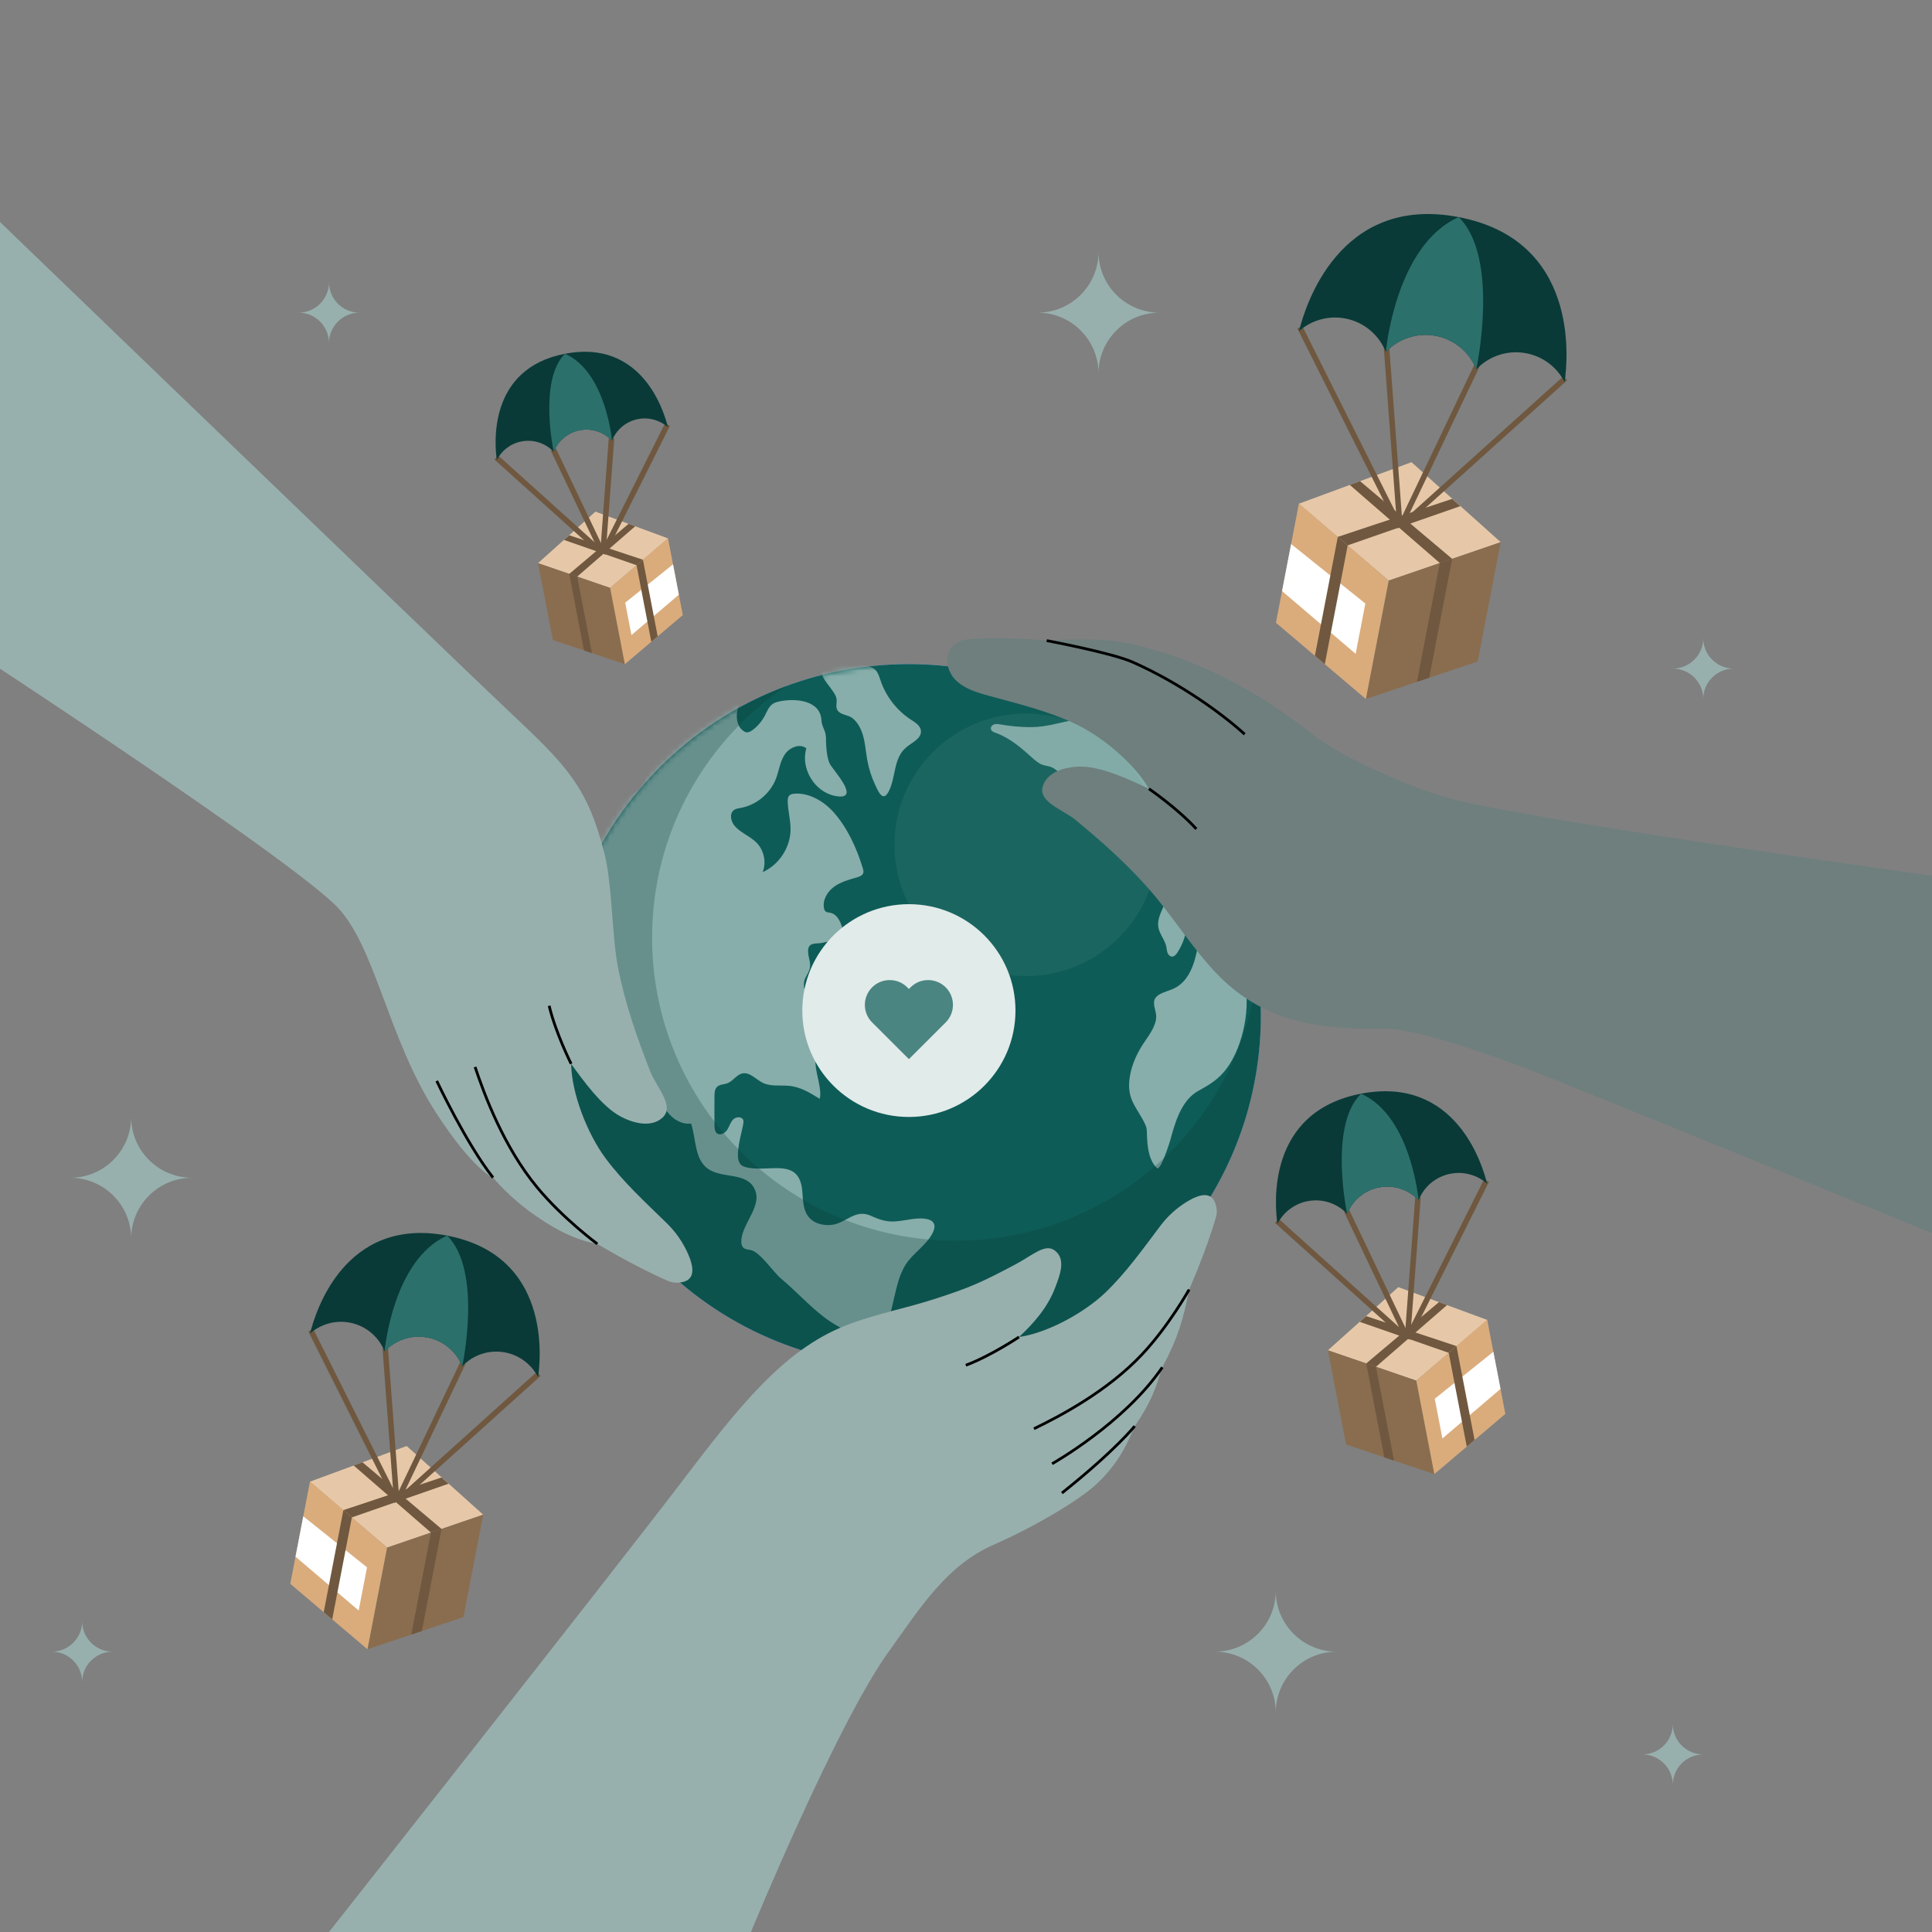 <svg xmlns="http://www.w3.org/2000/svg" fill="none" viewBox="0 0 350 350" height="350" width="350">
<rect x="0" y="0" width="350" height="350" fill="#808080" stroke="none"/>
<g clip-path="url(#clip0_3695_21755)">
<path fill="#92B6FF" d="M209.736 228.974C234.638 204.115 234.638 163.811 209.736 138.952C184.834 114.093 144.459 114.093 119.557 138.952C94.655 163.811 94.655 204.115 119.557 228.974C144.459 253.833 184.834 253.833 209.736 228.974Z"></path>
<path fill="#0E5C57" d="M209.736 228.974C234.638 204.115 234.638 163.811 209.736 138.952C184.834 114.093 144.459 114.093 119.557 138.952C94.655 163.811 94.655 204.115 119.557 228.974C144.459 253.833 184.834 253.833 209.736 228.974Z"></path>
<mask height="128" width="129" y="120" x="100" maskUnits="userSpaceOnUse" style="mask-type:luminance" id="mask0_3695_21755">
<path fill="white" d="M209.735 228.974C234.637 204.115 234.637 163.811 209.735 138.952C184.833 114.093 144.458 114.093 119.556 138.952C94.654 163.811 94.654 204.115 119.556 228.974C144.458 253.833 184.833 253.833 209.735 228.974Z"></path>
</mask>
<g mask="url(#mask0_3695_21755)">
<path fill="#87AEAB" d="M166.78 220.73C166.282 220.727 165.783 220.771 165.352 220.836C162.018 221.324 161.031 221.744 157.764 220.251C154.947 218.964 153.362 221.494 150.812 221.879C149.172 222.126 147.329 221.635 146.361 220.293C145.423 218.993 145.484 217.263 145.333 215.668C144.767 209.755 139.564 212.291 135.586 211.553C135.027 211.45 134.426 211.289 134.075 210.834C133.001 209.424 134.419 205.13 134.651 203.589C134.683 203.367 134.718 203.136 134.647 202.921C134.426 202.228 133.345 202.276 132.831 202.793C132.316 203.31 132.136 204.064 131.741 204.677C131.345 205.29 130.49 205.762 129.905 205.329C129.48 205.017 129.435 204.411 129.432 203.884C129.419 202.106 129.419 200.328 129.435 198.549C129.442 197.968 129.474 197.326 129.882 196.915C130.371 196.424 131.175 196.479 131.821 196.222C132.818 195.827 133.429 194.688 134.48 194.466C135.844 194.177 136.93 195.542 138.181 196.158C139.577 196.845 141.226 196.578 142.776 196.694C144.995 196.858 146.68 197.952 148.49 199.06C148.956 197.448 147.815 194.604 147.735 192.698C147.632 190.175 147.898 187.616 148.564 185.177C148.86 184.089 149.31 182.724 148.448 181.996C148.014 181.627 147.384 181.591 146.908 181.28C145.796 180.561 145.326 178.378 145.857 177.252C146.169 176.593 146.616 175.984 146.731 175.265C146.876 174.35 146.445 173.445 146.397 172.52C146.291 170.501 147.841 171.095 149.136 170.771C149.545 170.668 149.976 170.52 150.371 170.665C150.583 170.742 150.754 170.893 150.931 171.034C151.635 171.589 152.471 171.981 153.349 172.164C153.892 171.137 152.953 169.185 152.625 168.151C152.252 166.977 151.664 165.526 150.272 165.333C150.024 165.298 149.757 165.275 149.567 165.118C149.397 164.977 149.32 164.752 149.278 164.537C148.982 163.061 149.866 161.552 151.079 160.659C152.291 159.767 153.783 159.356 155.233 158.949C155.706 158.814 156.249 158.612 156.391 158.14C156.474 157.867 156.391 157.572 156.307 157.299C155.223 153.7 153.465 149.829 150.908 147.027C149.188 145.143 146.542 143.573 143.921 143.785C143.587 143.811 143.226 143.878 142.992 144.116C142.722 144.392 142.693 144.815 142.702 145.201C142.741 146.911 143.236 148.593 143.217 150.304C143.181 153.537 141.13 156.666 138.175 157.992C138.853 156.22 138.416 154.073 137.098 152.705C135.934 151.495 134.213 150.914 133.11 149.646C132.387 148.815 132.081 147.354 132.988 146.728C133.332 146.491 133.763 146.44 134.175 146.366C137.008 145.849 139.509 143.788 140.554 141.108C141.117 139.663 141.291 138.049 142.127 136.742C142.963 135.436 144.876 134.589 146.075 135.574C144.985 139.179 147.545 143.442 151.243 144.18C156.301 145.191 150.834 139.423 150.329 138.376C149.863 137.413 149.747 136.081 149.67 135.032C149.599 134.069 149.715 133.735 149.542 132.932C149.365 132.104 148.86 131.443 148.815 130.496C148.635 126.843 144.098 126.445 141.175 127.074C140.757 127.164 140.339 127.286 139.988 127.52C139.278 128.002 138.969 128.859 138.577 129.613C138.049 130.621 137.3 131.514 136.39 132.216C135.975 132.537 135.406 132.826 134.937 132.576C132.692 131.382 133.438 127.806 134.532 126.236C136.438 123.498 138.053 120.626 140.696 118.539C138.943 119.923 133.77 120.128 131.496 120.821C128.187 121.832 124.943 123.033 121.782 124.416C118.76 125.739 115.814 127.228 112.965 128.875C112.052 129.405 109.206 130.528 108.772 131.462C108.01 133.099 110.181 133.626 111.567 134.287C111.917 134.454 112.306 134.666 112.399 135.035C112.47 135.317 112.345 135.606 112.223 135.866C111.772 136.829 111.319 137.789 110.869 138.752C111.512 139.66 112.846 138.678 113.753 138.023C118.628 134.515 118.406 142.196 114.216 144.019C113.66 144.26 113.042 144.35 112.483 144.587C109.612 145.807 108.058 150.645 107.425 153.363C106.788 156.108 107.033 159.286 105.097 161.359C104.865 161.606 104.595 161.857 104.547 162.191C104.48 162.675 104.91 163.077 105.177 163.494C105.756 164.389 105.628 165.532 105.541 166.582C105.181 170.947 106.554 175.03 106.666 179.293C106.759 182.753 108.409 190.001 111.756 192.056C112.615 190.547 111.284 188.778 110.811 187.103C110.28 185.225 110.878 182.769 112.149 181.428C110.113 183.581 114.293 190.2 115.152 192.065C116.879 195.808 118.445 198.735 121.265 201.868C122.252 202.963 123.731 203.746 125.197 203.534C126.133 206.362 125.779 209.957 128.236 211.723C130.644 213.456 134.696 212.435 136.384 214.849C138.683 218.143 134.262 221.616 134.297 224.938C134.3 225.33 134.374 225.756 134.667 226.029C135.02 226.36 135.564 226.357 136.04 226.466C137.738 226.861 140.082 230.453 141.516 231.647C144.091 233.784 146.571 236.555 149.345 238.654C152.51 241.049 156.291 242.393 159.889 244.002C160.619 240.891 161.349 237.784 162.082 234.674C162.526 232.783 162.986 230.86 163.999 229.198C165.323 227.031 167.912 225.557 168.995 223.275C169.96 221.247 168.384 220.739 166.78 220.73Z"></path>
<path fill="#87AEAB" d="M151.544 127.432C151.499 127.958 151.464 128.472 151.917 128.911C152.564 129.537 153.654 129.521 154.39 130.07C155.265 130.725 155.869 131.816 156.213 132.831C156.737 134.375 156.814 136.028 157.101 137.633C157.38 139.199 157.866 140.73 158.538 142.175C159.146 143.481 159.95 145.336 160.972 143.423C162.335 140.872 161.782 137.373 164.194 135.37C165.271 134.474 166.985 133.765 166.834 132.372C166.734 131.45 165.808 130.885 165.03 130.378C162.467 128.709 160.493 126.164 159.515 123.272C159.294 122.614 159.104 121.907 158.622 121.403C158.046 120.803 157.175 120.614 156.358 120.456C154.416 120.078 149.965 118.158 148.978 120.758C148.387 122.315 149.692 123.516 150.496 124.678C150.885 125.239 151.338 125.775 151.515 126.453C151.602 126.774 151.573 127.104 151.544 127.432Z"></path>
<path fill="#87AEAB" d="M206.5 155.087C207.625 159.282 213.024 159.292 210.664 164.485C210.162 165.59 209.648 166.78 209.847 167.978C210.06 169.242 211.04 170.27 211.294 171.528C211.368 171.891 211.381 172.273 211.513 172.619C211.645 172.966 211.944 173.287 212.317 173.297C212.741 173.306 213.06 172.927 213.291 172.571C215.346 169.457 215.481 165.516 215.066 161.908C214.95 160.906 215.33 159.414 216.304 159.69C216.667 159.796 216.896 160.142 217.089 160.467C218.127 162.242 219.047 164.161 220.635 165.471C222.108 166.681 223.565 166.829 225.234 166.238C227.195 165.545 228.928 165.31 231.07 165.66C231.401 163.641 230.433 161.661 229.494 159.844C228.851 158.598 228.144 157.286 226.928 156.592C226.417 156.3 225.838 156.133 225.33 155.838C223.758 154.92 223.314 153.148 222.629 151.594C221.893 149.922 220.597 148.532 219.555 147.004C216.986 143.239 214.114 139.679 210.976 136.37C207.642 132.858 204.069 132.499 199.731 130.98C195.455 129.481 193.275 130.942 188.947 131.571C186.603 131.911 183.554 131.642 181.226 131.237C180.844 131.17 180.445 131.105 180.078 131.234C179.712 131.362 179.409 131.754 179.519 132.123C179.625 132.483 180.036 132.643 180.393 132.768C182.901 133.667 184.975 135.449 186.95 137.233C187.522 137.75 188.111 138.283 188.837 138.54C189.374 138.729 189.959 138.761 190.487 138.979C190.882 139.143 191.226 139.41 191.564 139.67C192.841 140.652 194.214 141.579 195.4 142.664C196.352 143.534 197.198 144.94 198.661 144.94C199.693 144.982 200.6 144.314 201.574 143.977C204.432 142.995 207.876 145.582 207.722 148.593C207.622 150.824 205.924 152.933 206.5 155.087Z"></path>
<path fill="#87AEAB" d="M218.098 167.167C217.77 167.144 217.606 167.555 217.552 167.879C216.921 171.632 216.606 177.413 212.413 179.188C211.076 179.753 209.15 180.087 209.066 181.531C209.002 182.645 209.609 183.457 209.426 184.654C209.162 186.372 207.851 187.913 206.95 189.338C205.686 191.334 204.757 193.588 204.571 195.941C204.281 199.603 206.323 201.009 207.568 203.94C207.773 204.424 207.76 204.967 207.777 205.49C207.847 207.551 208.034 210.077 209.571 211.602C210.224 212.25 211.899 206.97 212.024 206.498C212.876 203.33 214.021 199.305 217.108 197.606C219.233 196.438 220.831 195.482 222.327 193.427C225.221 189.447 226.793 182.029 225.234 177.24C224.311 174.399 221.323 172.158 219.918 169.481C219.507 168.698 219.118 167.86 218.423 167.315C218.327 167.247 218.22 167.177 218.098 167.167Z"></path>
</g>
<path fill="#093A37" d="M227.847 175.399C225.063 203.117 201.628 224.758 173.129 224.758C142.755 224.758 118.134 200.179 118.134 169.859C118.134 150.853 127.81 134.107 142.511 124.249C118.208 133.234 100.89 156.576 100.89 183.96C100.89 219.118 129.44 247.619 164.659 247.619C199.879 247.619 228.429 219.118 228.429 183.96C228.423 181.058 228.223 178.201 227.847 175.399Z" opacity="0.25"></path>
<path fill="#689996" d="M185.863 176.82C199.015 176.82 209.677 166.176 209.677 153.047C209.677 139.918 199.015 129.274 185.863 129.274C172.711 129.274 162.049 139.918 162.049 153.047C162.049 166.176 172.711 176.82 185.863 176.82Z" opacity="0.15"></path>
<path fill="#98B0AD" d="M-19.314 108.495C-19.314 108.495 48.52 152.359 60.6 163.818C67.97 170.809 70.064 187.86 79.054 201.679C85.839 212.105 89.321 213.334 89.321 213.334C89.321 213.334 92.353 217.038 97.013 220.226C98.71 221.388 103.087 224.469 108.222 225.352C108.222 225.352 114.833 229.365 121.058 232.064C121.865 232.414 122.807 232.443 123.666 232.253C125.881 231.762 125.775 229.682 124.621 227.095C123.698 225.025 122.409 223.173 120.788 221.59C116.91 217.799 112.875 214.124 109.653 209.765C106.431 205.409 103.55 198.139 103.469 192.723C105.666 195.789 109.052 200.446 112.376 202.234C114.765 203.522 117.984 204.311 119.997 202.491C122.315 200.398 118.955 197.038 117.814 194.133C115.367 187.915 113.151 181.572 111.91 175.008C110.836 169.326 110.913 160.175 109.489 154.57C106.399 142.405 102.598 138.649 92.122 128.792C82.572 119.807 -19.314 21.619 -19.314 21.619V108.495Z"></path>
<path stroke-linejoin="round" stroke-miterlimit="10" stroke-width="0.5" stroke="black" d="M103.469 192.724C103.469 192.724 100.656 187.123 99.485 182.205"></path>
<path stroke-linejoin="round" stroke-miterlimit="10" stroke-width="0.5" stroke="black" d="M108.218 225.348C108.218 225.348 101.983 220.752 97.334 215.131C91.224 207.752 87.726 198.25 86.064 193.291"></path>
<path stroke-linejoin="round" stroke-miterlimit="10" stroke-width="0.5" stroke="black" d="M79.121 195.821C79.121 195.821 84.465 207.191 89.317 213.331"></path>
<path fill="#98B0AD" d="M136.038 349.998C136.038 349.998 151.585 312.23 161.026 299.163C166.711 291.292 171.393 283.611 180.072 279.813C187.178 276.703 195.516 271.817 198.715 268.787C202.76 264.955 204.349 261.27 205.564 258.352C209.452 252.751 209.837 249.46 210.561 247.698C213.368 242.418 214.349 239.144 215.416 233.619C215.416 233.619 218.458 226.782 220.291 220.481C220.529 219.663 220.439 218.754 220.15 217.955C219.404 215.891 217.413 216.251 215.066 217.676C213.188 218.815 211.564 220.282 210.239 222.035C207.072 226.221 204.03 230.548 200.236 234.178C196.442 237.808 189.802 241.471 184.599 242.216C187.277 239.731 189.77 236.852 191.081 233.443C192.024 230.991 193.172 228.131 191.081 226.538C189.335 225.209 187.078 227.395 184.001 229.032C177.592 232.445 175.534 233.308 169.367 235.308C164.033 237.038 158.412 238.075 153.193 240.132C141.865 244.601 133.772 254.943 123.447 268.508C111.462 284.253 59.6 350.001 59.6 350.001H136.038V349.998Z"></path>
<path stroke-linejoin="round" stroke-miterlimit="10" stroke-width="0.5" stroke="black" d="M184.599 242.208C184.599 242.208 179.558 245.598 174.966 247.328"></path>
<path stroke-linejoin="round" stroke-miterlimit="10" stroke-width="0.5" stroke="black" d="M215.416 233.619C215.416 233.619 211.763 240.167 206.93 245.322C200.582 252.095 191.868 256.621 187.306 258.83"></path>
<path stroke-linejoin="round" stroke-miterlimit="10" stroke-width="0.5" stroke="black" d="M190.593 265.175C190.593 265.175 203.696 257.812 210.564 247.697"></path>
<path stroke-linejoin="round" stroke-miterlimit="10" stroke-width="0.5" stroke="black" d="M205.563 258.352C205.563 258.352 202.078 262.749 192.37 270.482"></path>
<path fill="#6E7F7D" d="M355.469 159.433C355.469 159.433 279.795 148.985 263.641 144.912C256.251 143.05 243.126 137.278 237.852 133.083C228.013 125.26 216.691 119.174 204.324 116.536C198.52 115.297 189.617 116.051 189.617 116.051C189.617 116.051 181.841 115.213 175.086 115.855C174.211 115.939 173.369 116.369 172.709 116.95C171.008 118.449 171.42 121.38 172.967 123.039C174.513 124.699 176.803 125.402 178.993 126.005C184.221 127.446 189.536 128.718 194.469 130.971C199.401 133.227 205.446 138.193 208.141 142.896C204.733 141.275 199.511 138.835 195.736 138.874C193.022 138.903 189.822 139.766 188.945 142.331C187.932 145.284 192.501 146.6 194.906 148.59C200.064 152.85 205.077 157.327 209.344 162.473C213.038 166.925 216.154 171.855 220.116 176.073C228.72 185.225 238.814 186.509 250.689 186.355C256.673 186.278 271.2 191.552 276.679 193.612C282.162 195.673 355.469 225.602 355.469 225.602V159.433Z"></path>
<path stroke-linejoin="round" stroke-miterlimit="10" stroke-width="0.5" stroke="black" d="M208.142 142.896C208.142 142.896 213.319 146.436 216.727 150.176"></path>
<path stroke-linejoin="round" stroke-miterlimit="10" stroke-width="0.5" stroke="black" d="M189.616 116.052C189.616 116.052 201.391 118.267 205.17 119.939C213.938 123.817 221.627 129.482 225.488 133.016"></path>
<path fill="#E1EBEA" d="M164.654 202.35C175.318 202.35 183.963 193.72 183.963 183.074C183.963 172.429 175.318 163.799 164.654 163.799C153.99 163.799 145.345 172.429 145.345 183.074C145.345 193.72 153.99 202.35 164.654 202.35Z"></path>
<path fill="#4A8581" d="M171.32 178.866C169.561 177.11 166.709 177.11 164.953 178.866L164.657 179.161L164.362 178.866C162.603 177.11 159.751 177.11 157.995 178.866C156.236 180.622 156.236 183.469 157.995 185.221L158.291 185.517L164.657 191.872L171.32 185.221C173.076 183.469 173.076 180.622 171.32 178.866Z"></path>
<path fill="#E6C8A8" d="M255.705 83.73L235.286 91.257L251.573 105.181L271.866 98.219L255.705 83.73Z"></path>
<path fill="#8A6D4F" d="M271.865 98.219L267.697 119.837L247.437 126.63L251.572 105.181L271.865 98.219Z"></path>
<path fill="#DAAC7C" d="M235.315 91.201L231.147 112.817L247.437 126.629L251.569 105.18L235.315 91.201Z"></path>
<path fill="#6F583F" d="M258.919 122.778L263.07 101.236L260.836 102L256.688 123.526L258.919 122.778Z"></path>
<path fill="#6F583F" d="M260.839 102L244.526 87.844L246.388 87.167L263.07 101.236L260.839 102Z"></path>
<path fill="#6F583F" d="M244.147 98.797L264.556 91.69L263.077 90.374L242.356 97.259L244.147 98.797Z"></path>
<path stroke-miterlimit="10" stroke="#6F583F" d="M235.469 59.273L253.614 95.499"></path>
<path stroke-miterlimit="10" stroke="#6F583F" d="M251.189 63.065L253.614 95.501"></path>
<path stroke-miterlimit="10" stroke="#6F583F" d="M267.578 66.209L253.613 95.499"></path>
<path stroke-miterlimit="10" stroke="#6F583F" d="M283.585 68.514L253.613 95.499"></path>
<path fill="#093A37" d="M264.262 39.33C242.534 35.157 236.383 55.652 235.335 59.976C237.554 58.037 240.608 57.1 243.727 57.7C247.171 58.361 249.853 60.733 251.056 63.767C253.303 61.398 256.67 60.188 260.114 60.849C263.561 61.51 266.239 63.882 267.442 66.916C269.686 64.547 273.056 63.337 276.5 63.998C279.619 64.598 282.108 66.598 283.448 69.22C284.085 64.81 285.989 43.502 264.262 39.33Z"></path>
<path fill="#2C706C" d="M264.261 39.33C252.746 44.437 251.055 63.767 251.055 63.767C253.302 61.398 256.669 60.188 260.113 60.849C263.56 61.511 266.238 63.883 267.441 66.916C267.444 66.913 271.785 46.745 264.261 39.33Z"></path>
<path fill="white" d="M233.897 98.559L247.344 109.331L245.589 118.447L232.254 107.081L233.897 98.559Z"></path>
<path fill="#6F583F" d="M238.206 118.8L242.357 97.259L244.148 98.796L240 120.322L238.206 118.8Z"></path>
<path fill="#E6C8A8" d="M73.669 261.958L56.138 268.42L70.119 280.37L87.537 274.396L73.669 261.958Z"></path>
<path fill="#8A6D4F" d="M87.536 274.395L83.961 292.948L66.571 298.78L70.118 280.368L87.536 274.395Z"></path>
<path fill="#DAAC7C" d="M56.163 268.37L52.587 286.923L66.568 298.781L70.118 280.369L56.163 268.37Z"></path>
<path fill="#6F583F" d="M76.425 295.479L79.988 276.983L78.072 277.641L74.509 296.118L76.425 295.479Z"></path>
<path fill="#6F583F" d="M78.074 277.641L64.07 265.488L65.668 264.907L79.99 276.983L78.074 277.641Z"></path>
<path fill="#6F583F" d="M63.744 274.89L81.262 268.791L79.995 267.658L62.207 273.571L63.744 274.89Z"></path>
<path stroke-miterlimit="10" stroke="#6F583F" d="M56.294 240.965L71.87 272.062"></path>
<path stroke-miterlimit="10" stroke="#6F583F" d="M69.79 244.216L71.871 272.062"></path>
<path stroke-miterlimit="10" stroke="#6F583F" d="M83.858 246.919L71.87 272.062"></path>
<path stroke-miterlimit="10" stroke="#6F583F" d="M97.597 248.896L71.87 272.061"></path>
<path fill="#093A37" d="M81.008 223.843C62.358 220.26 57.075 237.851 56.178 241.565C58.081 239.902 60.705 239.096 63.38 239.61C66.339 240.178 68.638 242.213 69.67 244.816C71.599 242.784 74.49 241.744 77.445 242.309C80.403 242.877 82.702 244.913 83.738 247.516C85.664 245.484 88.558 244.444 91.513 245.009C94.191 245.522 96.326 247.24 97.478 249.49C98.024 245.718 99.661 227.425 81.008 223.843Z"></path>
<path fill="#2C706C" d="M81.008 223.842C71.124 228.227 69.674 244.819 69.674 244.819C71.603 242.787 74.494 241.747 77.449 242.312C80.407 242.88 82.706 244.915 83.742 247.518C83.742 247.521 87.468 230.207 81.008 223.842Z"></path>
<path fill="white" d="M54.944 274.688L66.487 283.935L64.979 291.758L53.535 282.003L54.944 274.688Z"></path>
<path fill="#6F583F" d="M58.645 292.063L62.207 273.57L63.744 274.89L60.181 293.366L58.645 292.063Z"></path>
<path fill="#E6C8A8" d="M253.318 233.178L269.441 239.122L256.582 250.116L240.562 244.618L253.318 233.178Z"></path>
<path fill="#8A6D4F" d="M240.562 244.618L243.848 261.685L259.845 267.049L256.581 250.117L240.562 244.618Z"></path>
<path fill="#DAAC7C" d="M269.418 239.077L272.705 256.144L259.846 267.048L256.582 250.116L269.418 239.077Z"></path>
<path fill="#6F583F" d="M250.782 264.01L247.506 247.001L249.268 247.608L252.541 264.601L250.782 264.01Z"></path>
<path fill="#6F583F" d="M249.268 247.607L262.146 236.43L260.677 235.894L247.506 247L249.268 247.607Z"></path>
<path fill="#6F583F" d="M262.444 245.074L246.331 239.466L247.498 238.426L263.856 243.86L262.444 245.074Z"></path>
<path stroke-miterlimit="10" stroke="#6F583F" d="M269.296 213.874L254.971 242.474"></path>
<path stroke-miterlimit="10" stroke="#6F583F" d="M256.884 216.864L254.971 242.473"></path>
<path stroke-miterlimit="10" stroke="#6F583F" d="M243.945 219.35L254.971 242.474"></path>
<path stroke-miterlimit="10" stroke="#6F583F" d="M231.309 221.166L254.971 242.473"></path>
<path fill="#093A37" d="M246.563 198.129C263.717 194.836 268.573 211.014 269.399 214.429C267.65 212.898 265.235 212.16 262.775 212.631C260.055 213.155 257.939 215.026 256.991 217.421C255.219 215.549 252.56 214.593 249.839 215.116C247.119 215.639 245.003 217.511 244.051 219.905C242.28 218.034 239.62 217.077 236.9 217.6C234.437 218.072 232.472 219.652 231.414 221.722C230.913 218.246 229.411 201.422 246.563 198.129Z"></path>
<path fill="#2C706C" d="M246.563 198.13C255.653 202.162 256.988 217.421 256.988 217.421C255.216 215.55 252.557 214.594 249.836 215.117C247.116 215.64 245 217.511 244.049 219.906C244.052 219.906 240.624 203.982 246.563 198.13Z"></path>
<path fill="white" d="M270.537 244.888L259.92 253.394L261.306 260.591L271.833 251.616L270.537 244.888Z"></path>
<path fill="#6F583F" d="M267.132 260.87L263.855 243.86L262.443 245.074L265.717 262.067L267.132 260.87Z"></path>
<path fill="#E6C8A8" d="M107.872 92.686L121.03 97.537L110.538 106.505L97.464 102.021L107.872 92.686Z"></path>
<path fill="#8A6D4F" d="M97.464 102.021L100.149 115.945L113.201 120.323L110.538 106.505L97.464 102.021Z"></path>
<path fill="#DAAC7C" d="M121.011 97.499L123.696 111.427L113.201 120.325L110.538 106.506L121.011 97.499Z"></path>
<path fill="#6F583F" d="M105.801 117.843L103.129 103.963L104.566 104.457L107.238 118.324L105.801 117.843Z"></path>
<path fill="#6F583F" d="M104.566 104.457L115.074 95.338L113.875 94.901L103.129 103.963L104.566 104.457Z"></path>
<path fill="#6F583F" d="M115.319 102.394L102.171 97.816L103.123 96.966L116.473 101.402L115.319 102.394Z"></path>
<path stroke-miterlimit="10" stroke="#6F583F" d="M120.91 76.93L109.219 100.269"></path>
<path stroke-miterlimit="10" stroke="#6F583F" d="M110.782 79.372L109.223 100.269"></path>
<path stroke-miterlimit="10" stroke="#6F583F" d="M100.226 81.4L109.223 100.268"></path>
<path stroke-miterlimit="10" stroke="#6F583F" d="M89.914 82.883L109.22 100.268"></path>
<path fill="#093A37" d="M102.36 64.083C116.357 61.397 120.322 74.599 120.997 77.385C119.57 76.136 117.599 75.533 115.592 75.918C113.373 76.345 111.647 77.873 110.872 79.825C109.425 78.3 107.254 77.517 105.036 77.944C102.817 78.371 101.09 79.898 100.312 81.85C98.865 80.325 96.695 79.542 94.476 79.969C92.466 80.354 90.862 81.645 90 83.333C89.592 80.499 88.363 66.77 102.36 64.083Z"></path>
<path fill="#2C706C" d="M102.361 64.082C109.779 67.372 110.869 79.823 110.869 79.823C109.422 78.299 107.252 77.516 105.033 77.942C102.814 78.369 101.087 79.897 100.309 81.849C100.312 81.852 97.515 68.858 102.361 64.082Z"></path>
<path fill="white" d="M121.924 102.239L113.262 109.179L114.394 115.053L122.982 107.731L121.924 102.239Z"></path>
<path fill="#6F583F" d="M119.145 115.28L116.473 101.4L115.318 102.392L117.99 116.259L119.145 115.28Z"></path>
<path fill="#98B0AD" d="M199.005 67.655C199.005 61.569 194.063 56.639 187.97 56.639C194.063 56.639 199.005 51.708 199.005 45.622C199.005 51.708 203.944 56.639 210.041 56.639C203.944 56.639 199.005 61.572 199.005 67.655Z"></path>
<path fill="#98B0AD" d="M23.76 224.382C23.76 218.296 18.818 213.366 12.725 213.366C18.818 213.366 23.76 208.436 23.76 202.35C23.76 208.436 28.699 213.366 34.796 213.366C28.699 213.366 23.76 218.296 23.76 224.382Z"></path>
<path fill="#98B0AD" d="M231.118 310.231C231.118 304.145 226.175 299.215 220.082 299.215C226.175 299.215 231.118 294.284 231.118 288.198C231.118 294.284 236.057 299.215 242.153 299.215C236.057 299.215 231.118 304.145 231.118 310.231Z"></path>
<path fill="#98B0AD" d="M308.561 126.631C308.561 123.588 306.088 121.122 303.043 121.122C306.088 121.122 308.561 118.657 308.561 115.614C308.561 118.657 311.03 121.122 314.079 121.122C311.03 121.122 308.561 123.588 308.561 126.631Z"></path>
<path fill="#98B0AD" d="M59.601 62.147C59.601 59.104 57.128 56.639 54.083 56.639C57.128 56.639 59.601 54.174 59.601 51.131C59.601 54.174 62.07 56.639 65.119 56.639C62.07 56.639 59.601 59.104 59.601 62.147Z"></path>
<path fill="#98B0AD" d="M14.886 304.724C14.886 301.681 12.413 299.216 9.368 299.216C12.413 299.216 14.886 296.751 14.886 293.708C14.886 296.751 17.355 299.216 20.404 299.216C17.355 299.216 14.886 301.681 14.886 304.724Z"></path>
<path fill="#98B0AD" d="M303.042 323.341C303.042 320.298 300.569 317.832 297.524 317.832C300.569 317.832 303.042 315.367 303.042 312.324C303.042 315.367 305.512 317.832 308.56 317.832C305.512 317.832 303.042 320.298 303.042 323.341Z"></path>
</g>
<defs>
<clipPath id="clip0_3695_21755">
<rect fill="white" height="350" width="350"></rect>
</clipPath>
</defs>
</svg>
